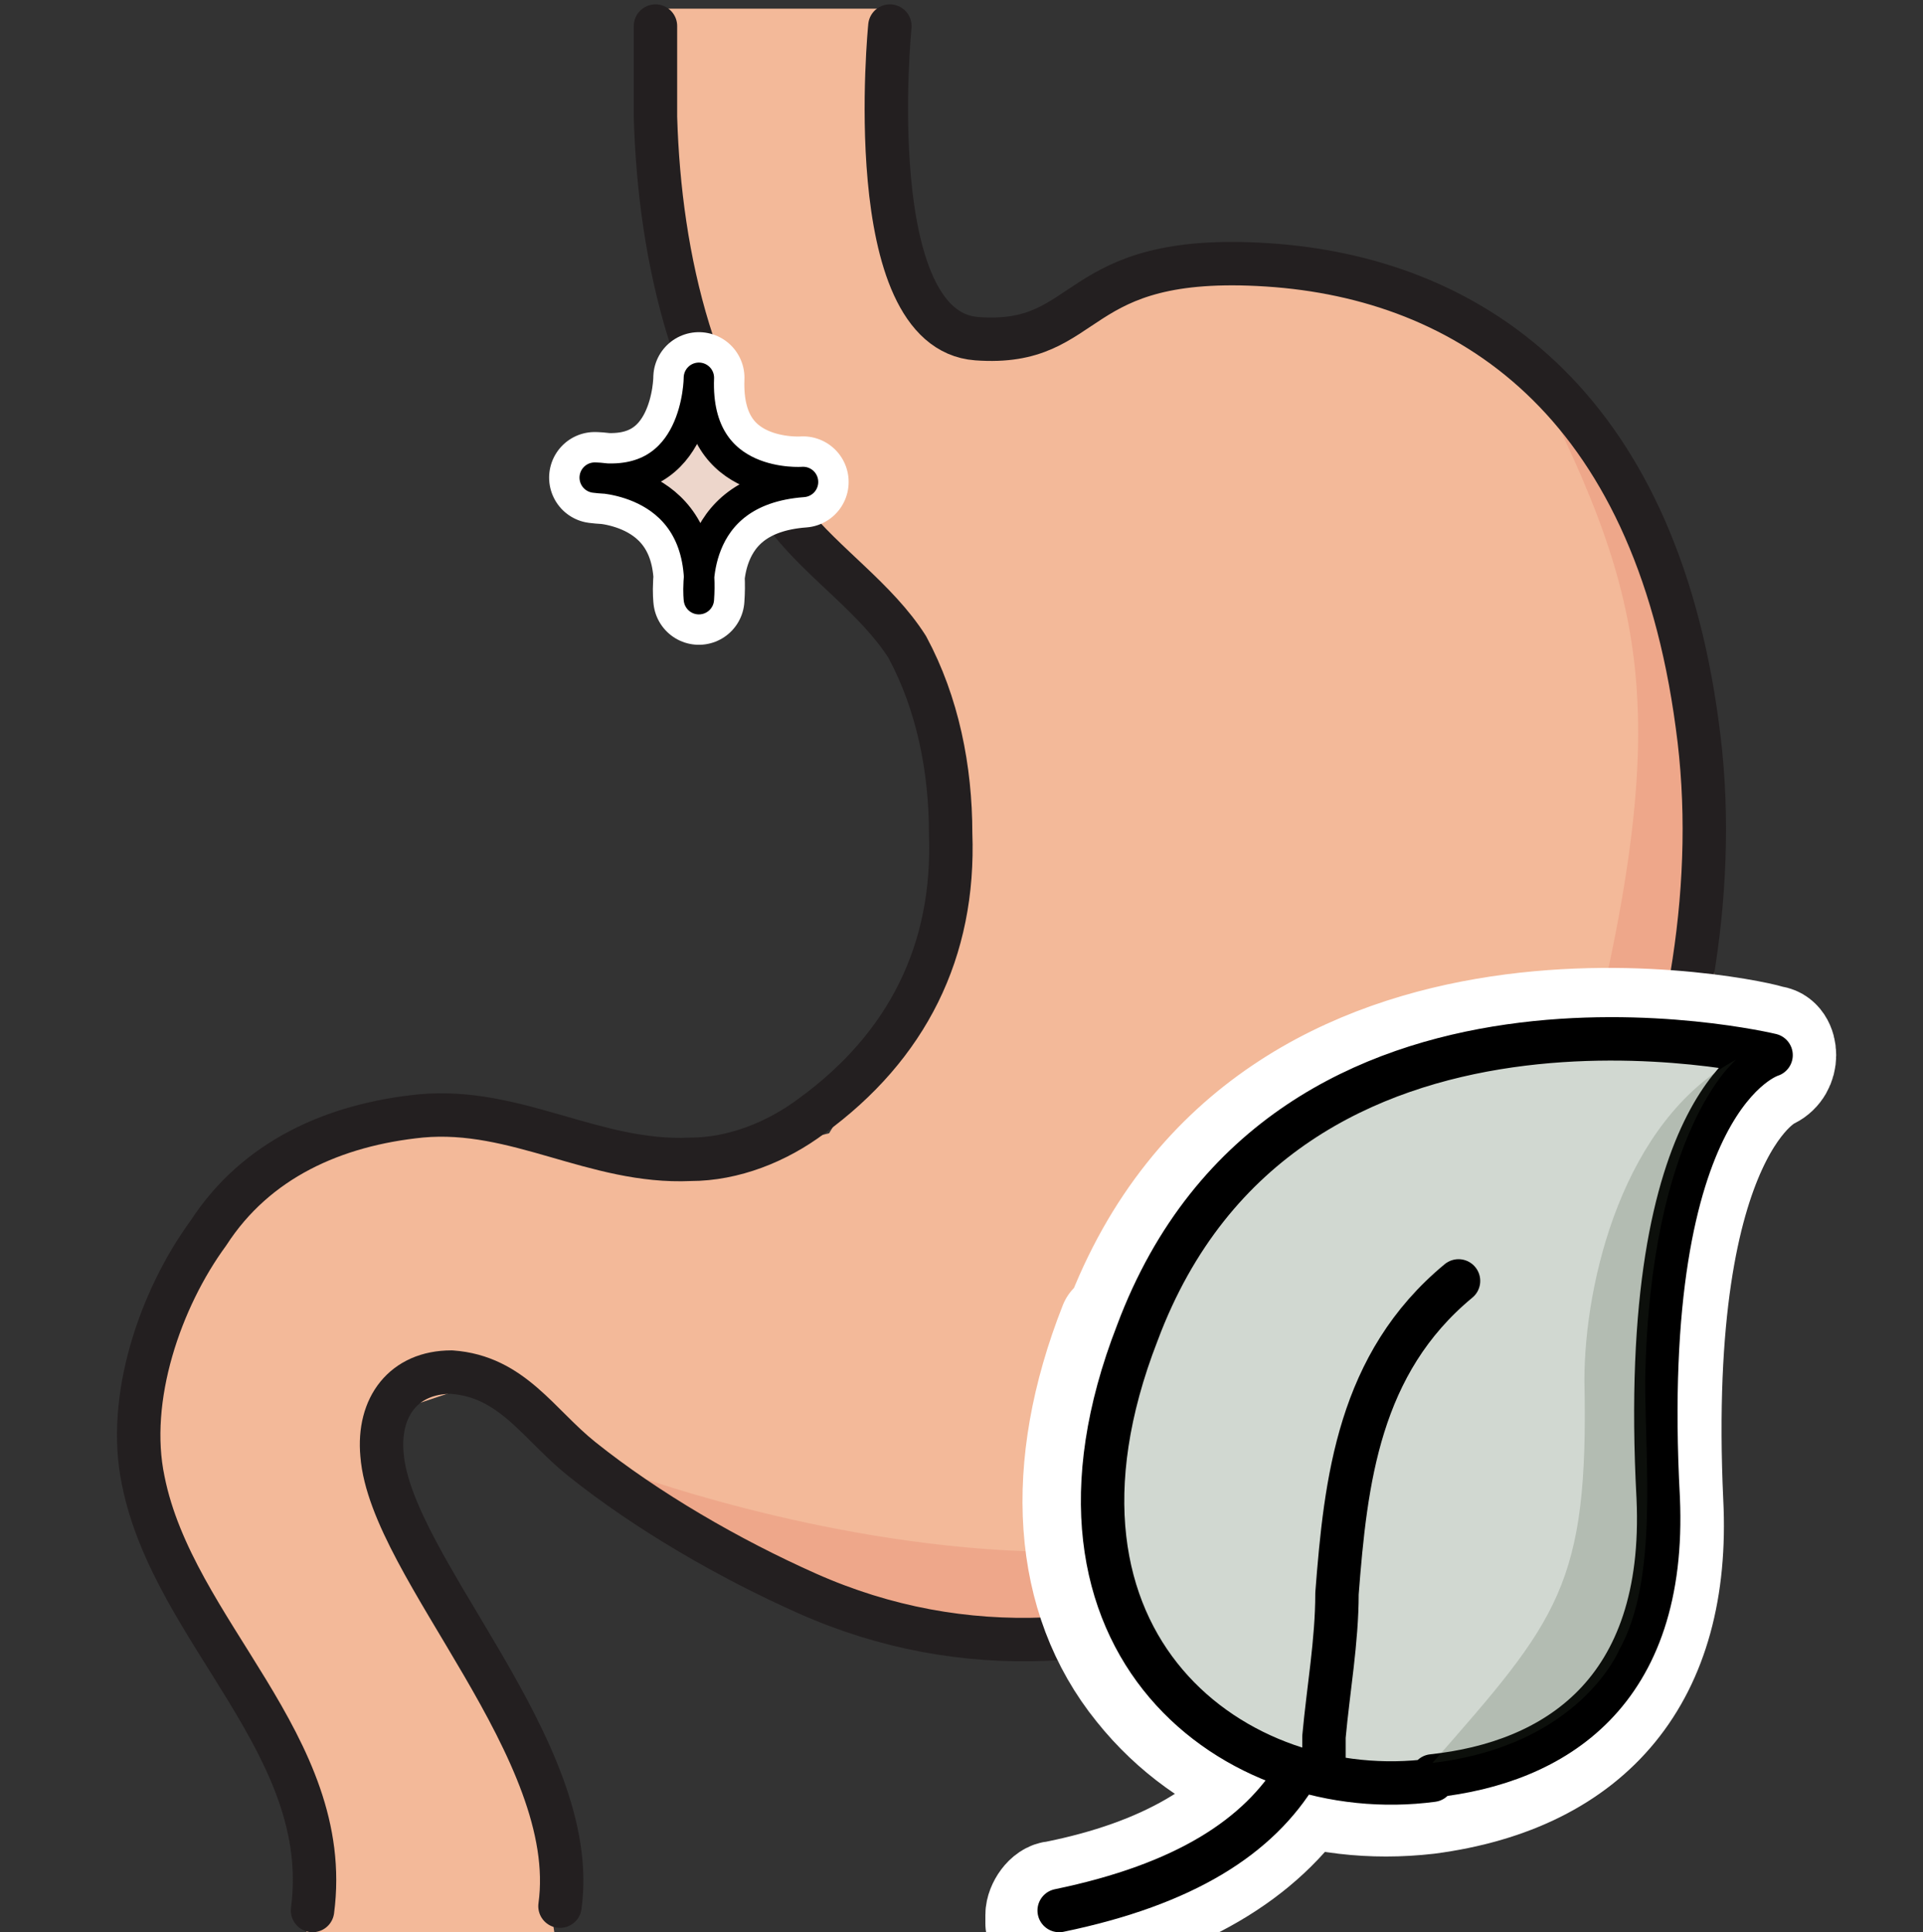 <svg xmlns="http://www.w3.org/2000/svg" id="Layer_1" viewBox="0 0 44.3 44.5"><rect x="0" y="0" width="44.3" height="44.5" fill="#333333" stroke="none"/><defs><style>      .st0 {        stroke: #231f20;      }      .st0, .st1, .st2, .st3, .st4, .st5, .st6 {        stroke-linecap: round;        stroke-linejoin: round;      }      .st0, .st2, .st4 {        stroke-width: 1px;      }      .st0, .st4 {        fill: none;      }      .st1, .st3, .st5 {        stroke: #fff;      }      .st1, .st5 {        fill: #fff;        stroke-width: 2.4px;      }      .st7 {        fill: #dc6253;      }      .st7, .st8, .st5 {        isolation: isolate;        opacity: .2;      }      .st2 {        fill: #d1d8d1;      }      .st2, .st4, .st6 {        stroke: #000;      }      .st3 {        stroke-width: 2.1px;      }      .st3, .st6 {        fill: #edd6cb;      }      .st8 {        fill: #404f37;      }      .st6 {        stroke-width: .7px;      }      .st9 {        fill: #f3b999;      }    </style></defs><path class="st9" d="M15.1.2h5.4v2.4c0,0,.7,4.3.7,4.3l1.4,1,3.6-1.4h4.9s5.1,2.4,5.1,2.4l2.9,6.3.4,7.4-12.5,15.1-7.8-.3-8.3-5.5-2.1.7,1.1,4.2,2.2,3.3.7,4.6h-5.7l-.7-3.8-2.6-4.9-.7-3.1,2-4.9,3.9-2.2,6.4,1.2,3.7-.9,2.5-4.1v-5.3c0,0-2.8-4.1-2.8-4.1l-2.8-4.4s-1.5-4-.9-7.8h0Z"></path><path class="st7" d="M14.4,33.9s17.6,6.6,21-5.2c3.2-11.1,2.9-13.9.4-19.1,0,0,1.4.3,2.1,2.5,1.1,3.1,1.4,6.5,1.2,8.5s-5.7,14.8-5.7,14.8l-8.1,2.3s-4.5,1-10.9-3.7Z"></path><path class="st0" d="M20.5.6s-.7,7,2,7.2,2.1-2,6.7-1.7c4.6.3,8.9,3.1,9.9,10.6.5,3.6-.2,7.4-1.5,10.7-1.6,3.8-4.3,7.2-8.1,9-3.5,1.6-7.3,1.9-10.9.3-1.8-.8-3.7-1.9-5.2-3.1-1-.8-1.6-1.9-3-2-1.1,0-1.7.8-1.6,1.9.2,2.6,4.6,6.8,4.1,10.4"></path><path class="st0" d="M7.2,44c.5-3.8-3.2-6.4-3.9-9.9-.4-1.9.4-4.2,1.5-5.7,1.1-1.7,2.9-2.5,4.9-2.7,2.2-.2,4,1.1,6.2,1,1,0,2-.4,2.8-1,2.2-1.6,3.3-3.8,3.2-6.5,0-1.5-.3-3-1-4.3-.7-1.1-1.9-1.9-2.7-2.9-2.2-2.6-3-6-3.1-9.3,0-.9,0-1.2,0-2.1"></path><g><g><g><g><path class="st1" d="M33,41c-4.5.6-9.6-3.1-6.8-10.3,3.4-9.1,14.6-6.4,14.6-6.4,0,0-3.1.9-2.6,10.2.2,4.5-2.4,6.1-5.2,6.4h0Z"></path><path class="st1" d="M25.7,30.5c3.5-9.3,15-6.7,15.1-6.6.2,0,.3.2.3.4s-.1.4-.3.5c0,0-2.7,1.1-2.3,9.8.2,4-1.8,6.4-5.6,6.9h0c-2.6.3-5.1-.6-6.7-2.6h0c-1.7-2.1-1.9-5.1-.6-8.4h0ZM32.9,40.5c3.3-.4,5-2.4,4.8-6-.3-6.3.9-8.9,1.9-10-1.1-.2-2.9-.3-4.9,0-4.1.6-6.8,2.7-8.2,6.3-1.1,3-.9,5.6.5,7.5h0c1.3,1.7,3.6,2.5,5.8,2.2h0Z"></path></g><path class="st1" d="M24,44.3c.1.1.3.2.4.2,2.8-.6,4.7-1.7,5.8-3.4.1-.2,0-.5-.1-.6-.2-.1-.5,0-.6.1-1,1.5-2.7,2.5-5.2,3-.2,0-.4.3-.4.5,0,0,0,.1,0,.2h0Z"></path><path class="st1" d="M29.9,40.8c0,0,.2.1.3.2.2,0,.5-.1.5-.4,0-.2,0-.4.1-.6.2-.9.2-1.9.3-2.8v-.6c.3-2.7.6-5.1,2.7-6.9.2-.2.2-.5,0-.7-.2-.2-.5-.2-.7,0-2.4,2-2.8,4.7-3,7.5v.6c-.1.9-.2,1.8-.3,2.7,0,.2,0,.3,0,.5,0,.1,0,.3,0,.4h0Z"></path></g><path class="st5" d="M40,24.4s-2,1.6-2.1,7.4c0,1.9.3,4.6-.6,6.2,0,0-.9,2.2-4.3,2.6,2.9-3.3,3.6-4.1,3.5-8.8,0-2.3.9-6,3.5-7.4h0Z"></path></g><g><g><path class="st2" d="M33,41c-4.5.6-9.6-3.1-6.8-10.3,3.4-9.1,14.6-6.4,14.6-6.4,0,0-3.1.9-2.6,10.2.2,4.5-2.4,6.1-5.2,6.4h0Z"></path><path class="st4" d="M29.9,40.8c-.9,1.5-2.6,2.6-5.5,3.2"></path><path class="st4" d="M33.6,29.5c-2.3,1.9-2.6,4.6-2.8,7.2,0,1.1-.2,2.2-.3,3.3,0,.2,0,.4,0,.5"></path></g><path class="st8" d="M40,24.4s-2,1.6-2.1,7.4c0,1.9.3,4.6-.6,6.2,0,0-.9,2.2-4.3,2.6,2.9-3.3,3.6-4.1,3.5-8.8,0-2.3.9-6,3.5-7.4h0Z"></path></g></g><g><path class="st3" d="M16.1,8.7s0,2.6-2.4,2.3c0,0,2.6,0,2.4,2.8,0,0-.3-2.5,2.4-2.7,0,0-2.5.2-2.4-2.4h0Z"></path><path class="st6" d="M16.1,8.7s0,2.6-2.4,2.3c0,0,2.6,0,2.4,2.8,0,0-.3-2.5,2.4-2.7,0,0-2.5.2-2.4-2.4h0Z"></path></g></svg>